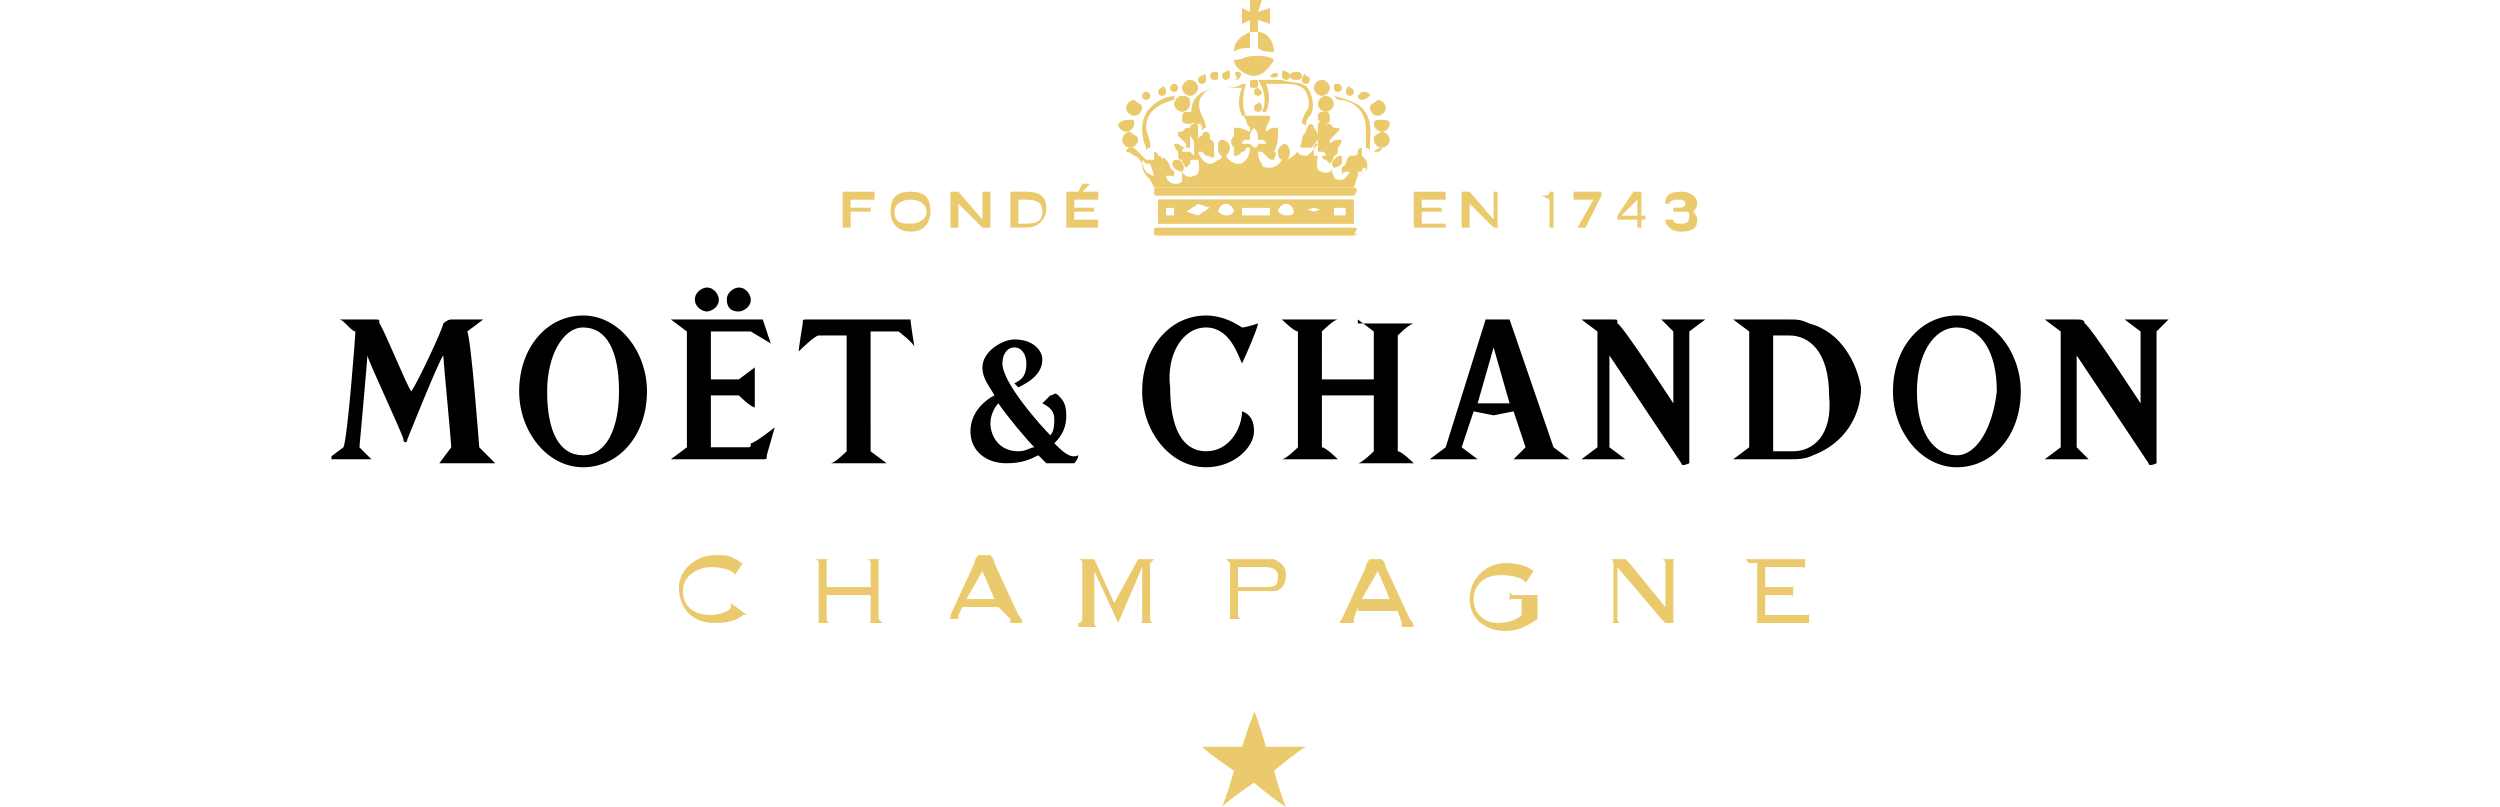 <?xml version="1.0" encoding="utf-8"?>
<!-- Generator: Adobe Illustrator 24.2.1, SVG Export Plug-In . SVG Version: 6.00 Build 0)  -->
<svg version="1.1" xmlns="http://www.w3.org/2000/svg" xmlns:xlink="http://www.w3.org/1999/xlink" x="0px" y="0px"
	 viewBox="0 0 62.6 20.2" style="enable-background:new 0 0 62.6 20.2;" xml:space="preserve">
<style type="text/css">
	.st0{clip-path:url(#SVGID_1_);fill:#EBCA6D;}
	.st1{clip-path:url(#SVGID_1_);}
	.st2{fill:#FFCC00;}
	.st3{fill:#E30613;}
	.st4{fill:#00A0DF;}
	.st5{fill:#1D1D1B;}
	.st6{clip-path:url(#SVGID_6_);fill:url(#SVGID_7_);}
	.st7{clip-path:url(#SVGID_8_);fill:url(#SVGID_9_);}
	.st8{fill:#225CA8;}
	.st9{clip-path:url(#SVGID_12_);fill:url(#SVGID_13_);}
	.st10{clip-path:url(#SVGID_14_);fill:url(#SVGID_15_);}
	.st11{fill:#FFFFFF;}
	.st12{fill:#004489;}
	.st13{fill-rule:evenodd;clip-rule:evenodd;fill:#FFFFFF;}
	.st14{fill:#E20613;}
	.st15{fill:url(#SVGID_21_);}
	.st16{fill:url(#SVGID_22_);}
	.st17{fill:url(#SVGID_23_);}
	.st18{fill:url(#SVGID_24_);}
	.st19{fill:url(#SVGID_25_);}
	.st20{fill:url(#SVGID_26_);}
	.st21{fill:url(#SVGID_27_);}
	.st22{fill:#8A6D4D;}
	.st23{fill-rule:evenodd;clip-rule:evenodd;fill:#162259;}
	.st24{fill:#162259;}
</style>
<g id="Capa_2">
	<g>
		<defs>
			<rect id="SVGID_70_" x="8.3" y="0" width="46.1" height="20.2"/>
		</defs>
		<clipPath id="SVGID_1_">
			<use xlink:href="#SVGID_70_"  style="overflow:visible;"/>
		</clipPath>
		<path class="st0" d="M18.7,15.4L18.7,15.4L18.7,15.4l-0.1,0c-0.1,0.1-0.3,0.2-0.7,0.2c-0.6,0-0.9-0.4-0.9-0.9
			c0-0.4,0.4-0.8,0.9-0.8c0.2,0,0.4,0,0.5,0.1c0.1,0,0.1,0.1,0.2,0.1l0,0l0,0l0,0l-0.2,0.3l0,0l0,0l0,0c0-0.1-0.3-0.2-0.6-0.2
			c-0.3,0-0.7,0.2-0.7,0.6c0,0.4,0.3,0.6,0.7,0.6c0.2,0,0.5-0.1,0.5-0.2l0-0.1l0,0l0,0L18.7,15.4"/>
		<path class="st0" d="M22,15.5C22,15.5,22,15.6,22,15.5l0.1,0.1h-0.4v0c0.1,0,0.1,0,0.1-0.1v-0.6h-1.1v0.6c0,0,0,0.1,0.1,0.1v0
			h-0.4v0c0.1,0,0.1,0,0.1-0.1v-1.4c0,0,0-0.1-0.1-0.1v0h0.4v0c-0.1,0-0.1,0-0.1,0.1v0.6h1.1v-0.6c0,0,0-0.1-0.1-0.1v0h0.4v0
			C22,14,22,14,22,14.1V15.5"/>
		<path class="st0" d="M24.1,15.2L24,15.4c0,0,0,0.1,0,0.1l0,0v0h-0.3l0,0c0.1,0,0.1,0,0.1-0.1l0.6-1.3c0-0.1,0.1-0.2,0.1-0.2h0.3
			c0,0,0.1,0.1,0.1,0.2l0.6,1.3c0.1,0.1,0.1,0.2,0.1,0.2l0,0h-0.4v0c0,0,0.1,0,0.1,0c0,0,0,0,0-0.1L25,15.2H24.1 M24.2,15h0.7
			l-0.3-0.7L24.2,15"/>
		<path class="st0" d="M34,15.2l-0.1,0.3c0,0,0,0.1,0,0.1l0,0l0,0h-0.4l0,0c0.1,0,0,0,0.1-0.1l0.6-1.3c0-0.1,0.1-0.2,0.1-0.2h0.3
			c0,0,0.1,0.1,0.1,0.2l0.6,1.3c0.1,0.1,0.1,0.2,0.1,0.2l0,0H35v0c0,0,0.1,0,0.1,0c0,0,0,0,0-0.1l-0.1-0.3H34 M34.1,15h0.7l-0.3-0.7
			L34.1,15"/>
		<path class="st0" d="M27,15.6L27,15.6c0.1,0,0.1-0.1,0.1-0.1v-1.4c0,0,0-0.1-0.1-0.1v0h0.4l0.5,1.1l0.6-1.1h0.4v0
			c0,0-0.1,0.1-0.1,0.1v1.4c0,0,0,0.1,0.1,0.1v0h-0.4v0c0.1,0,0.1,0,0.1-0.1v-1.3h0L28,15.6l-0.6-1.3h0v1.3c0,0,0,0.1,0.1,0.1v0H27"
			/>
		<path class="st0" d="M30.8,14.1C30.8,14,30.8,14,30.8,14.1L30.7,14h0.9c0.1,0,0.2,0,0.3,0c0.2,0.1,0.3,0.2,0.3,0.4
			c0,0.2-0.1,0.4-0.3,0.4c-0.1,0-0.2,0-0.3,0H31v0.6c0,0,0,0.1,0.1,0.1v0h-0.4v0c0.1,0,0.1,0,0.1-0.1V14.1 M31,14.7h0.7
			c0.3,0,0.3-0.1,0.3-0.3c0-0.1-0.1-0.2-0.3-0.2H31V14.7"/>
		<path class="st0" d="M37.9,15c-0.1,0-0.1,0-0.1,0.1l0,0v-0.3l0,0c0,0.1,0.1,0.1,0.1,0.1h0.6c0,0,0,0,0,0.1v0.3v0.2
			c-0.3,0.2-0.5,0.3-0.8,0.3c-0.5,0-0.9-0.3-0.9-0.8c0-0.5,0.4-0.9,0.9-0.9c0.5,0,0.7,0.2,0.7,0.2l0,0l0,0l-0.2,0.3l0,0l0,0
			c0-0.1-0.3-0.2-0.6-0.2c-0.5,0-0.7,0.3-0.7,0.6c0,0.4,0.3,0.6,0.6,0.6c0.3,0,0.5-0.1,0.6-0.2V15H37.9"/>
		<path class="st0" d="M41.7,15.2L41.7,15.2l0-1.1c0,0,0-0.1-0.1-0.1v0H42v0c-0.1,0-0.1,0-0.1,0.1v1.4v0.1h-0.2l-0.1-0.1l-1.1-1.3
			v1.3c0,0,0,0.1,0.1,0.1v0h-0.3v0c0.1,0,0.1,0,0.1-0.1v-1.4c0,0,0-0.1-0.1-0.1v0h0.4l0.1,0.1L41.7,15.2"/>
		<path class="st0" d="M43.8,14.1C43.8,14,43.8,14,43.8,14.1L43.7,14H45c0.1,0,0.2,0,0.2,0v0.3h0c0-0.1,0-0.1-0.1-0.1h-0.9v0.5h0.6
			c0.1,0,0.1,0,0.1-0.1h0v0.4h0c0-0.1,0-0.1-0.1-0.1h-0.6v0.5h1c0.1,0,0.1,0,0.1-0.1h0v0.3c0,0-0.1,0-0.1,0h-1.3v0
			c0.1,0,0.1,0,0.1-0.1V14.1"/>
		<path class="st0" d="M31.4,17.8c0.1,0.2,0.3,0.9,0.3,0.9s0.8,0,1,0c-0.2,0.1-0.8,0.6-0.8,0.6s0.2,0.7,0.3,0.9
			c-0.2-0.1-0.8-0.6-0.8-0.6s-0.6,0.4-0.8,0.6c0.1-0.2,0.3-0.9,0.3-0.9s-0.6-0.4-0.8-0.6c0.2,0,1,0,1,0l0.2-0.6
			C31.3,18.1,31.4,17.9,31.4,17.8"/>
		<path class="st0" d="M28.4,3.1c0,0.1-0.1,0.2-0.2,0.2c-0.1,0-0.2-0.1-0.2-0.2C28.1,3,28.2,3,28.3,3C28.4,3,28.4,3,28.4,3.1"/>
		<path class="st0" d="M28.5,3.5c0,0.1-0.1,0.2-0.2,0.2c-0.1,0-0.2-0.1-0.2-0.2c0-0.1,0.1-0.2,0.2-0.2C28.4,3.4,28.5,3.4,28.5,3.5"
			/>
		<path class="st0" d="M31,2C31,2,31.1,1.9,31,2c0.1-0.1,0.1-0.2,0-0.2C30.9,1.8,30.9,1.8,31,2C30.9,1.9,30.9,2,31,2 M31.6,2.8
			c0,0,0.1,0,0.1,0c0.1-0.2,0.1-0.5,0-0.7c0.1,0,0.2,0,0.3,0l0.1,0c0.2,0,0.5,0,0.6,0.2c0.1,0.2,0.1,0.4,0,0.5
			c-0.1,0.2-0.1,0.2-0.1,0.3c0,0,0.1,0,0.1,0.1c0-0.1,0-0.2,0.1-0.3c0.1-0.1,0.1-0.4,0-0.6C32.7,2,32.3,2.1,32.1,2h0
			C31.8,2,31.6,2,31.6,2l-0.1,0C31.7,2.3,31.7,2.6,31.6,2.8 M30.1,3.3c0-0.1,0.1-0.1,0.1-0.1c0,0,0-0.1-0.1-0.3
			c-0.1-0.2-0.1-0.4,0-0.5c0.1-0.2,0.4-0.2,0.6-0.2l0.1,0c0.1,0,0.2,0,0.3,0c-0.1,0.2-0.1,0.5,0,0.7c0,0,0.1,0,0.1,0
			c-0.1-0.2-0.1-0.5,0-0.8l-0.1,0c0,0-0.1,0.1-0.4,0.1h0c-0.2,0-0.6,0-0.8,0.3c-0.1,0.2-0.1,0.5,0,0.6C30.1,3.1,30.1,3.1,30.1,3.3
			 M33.7,5.4h-0.3V5.2h0.3V5.4z M32.9,5.4l-0.3-0.1l0.3-0.1l0.3,0.1L32.9,5.4z M32.2,5.4c-0.1,0-0.2-0.1-0.2-0.1
			c0-0.1,0.1-0.2,0.2-0.2c0.1,0,0.2,0.1,0.2,0.2C32.4,5.4,32.3,5.4,32.2,5.4 M31.8,5.4h-0.7V5.2h0.7V5.4z M30.7,5.4
			c-0.1,0-0.2-0.1-0.2-0.1c0-0.1,0.1-0.2,0.2-0.2c0.1,0,0.2,0.1,0.2,0.2C30.8,5.4,30.8,5.4,30.7,5.4 M30,5.4l-0.3-0.1L30,5.1
			l0.3,0.1L30,5.4z M29.5,5.4h-0.3V5.2h0.3V5.4z M33.9,5H29v0.6h4.9V5z M29.8,3.1c0.1,0,0.1-0.1,0.1-0.2c0-0.1-0.1-0.1-0.2-0.1
			c-0.1,0-0.1,0.1-0.1,0.2C29.6,3.1,29.7,3.1,29.8,3.1"/>
		<path class="st0" d="M29.4,2.5L29.4,2.5c0-0.1,0-0.1,0.1-0.1c-0.3,0-0.5,0.1-0.7,0.3c-0.3,0.3-0.2,0.8-0.1,1c0,0.1,0,0,0,0.1
			c0-0.1,0.1-0.1,0.1-0.1c0,0,0,0,0-0.1c0-0.1-0.1-0.3-0.1-0.4C28.7,2.8,29,2.6,29.4,2.5 M34.1,2.7c-0.1-0.1-0.3-0.2-0.7-0.3
			c0,0,0.1,0.1,0.1,0.1l0,0c0.4,0,0.7,0.3,0.7,0.7c0,0.1,0,0.2,0,0.4c0,0.1,0,0.1,0,0.1c0,0,0.1,0,0.1,0.1c0,0,0,0,0-0.1
			C34.3,3.4,34.4,3,34.1,2.7 M29.1,5.2h0.3v0.2h-0.3V5.2z M30,5.1l0.3,0.1L30,5.4l-0.3-0.1L30,5.1z M30.7,5.1c0.1,0,0.2,0.1,0.2,0.2
			c0,0.1-0.1,0.1-0.2,0.1c-0.1,0-0.2-0.1-0.2-0.1C30.5,5.2,30.6,5.1,30.7,5.1 M31.1,5.2h0.7v0.2h-0.7V5.2z M32.2,5.1
			c0.1,0,0.2,0.1,0.2,0.2c0,0.1-0.1,0.1-0.2,0.1c-0.1,0-0.2-0.1-0.2-0.1C32,5.2,32.1,5.1,32.2,5.1 M32.9,5.1l0.3,0.1l-0.3,0.1
			l-0.3-0.1L32.9,5.1z M33.4,5.2h0.3v0.2h-0.3V5.2z M29,5.6h4.9V5H29V5.6z"/>
		<path class="st0" d="M28.6,2.7c0,0.1-0.1,0.2-0.2,0.2c-0.1,0-0.2-0.1-0.2-0.2c0-0.1,0.1-0.2,0.2-0.2C28.5,2.6,28.6,2.6,28.6,2.7"
			/>
		<path class="st0" d="M28.8,2.4c0,0.1-0.1,0.1-0.1,0.1c-0.1,0-0.1-0.1-0.1-0.1c0-0.1,0.1-0.1,0.1-0.1C28.8,2.3,28.8,2.4,28.8,2.4"
			/>
		<path class="st0" d="M29.2,2.3c0,0.1-0.1,0.1-0.1,0.1c-0.1,0-0.1-0.1-0.1-0.1c0-0.1,0.1-0.1,0.1-0.1C29.1,2.1,29.2,2.2,29.2,2.3"
			/>
		<path class="st0" d="M29.5,2.2c0,0.1-0.1,0.1-0.1,0.1c-0.1,0-0.1-0.1-0.1-0.1c0-0.1,0.1-0.1,0.1-0.1C29.4,2.1,29.5,2.1,29.5,2.2"
			/>
		<path class="st0" d="M33.9,5.9L33.9,5.9C34,5.9,34,5.8,33.9,5.9c0.1-0.2,0.1-0.2,0-0.2H29c-0.1,0-0.1,0-0.1,0.1
			c0,0.1,0,0.1,0.1,0.1H33.9"/>
		<path class="st0" d="M33.9,4.9L33.9,4.9C34,4.9,34,4.9,33.9,4.9c0.1-0.1,0.1-0.2,0-0.2H29c-0.1,0-0.1,0-0.1,0.1
			c0,0.1,0,0.1,0.1,0.1H33.9"/>
		<path class="st0" d="M34.4,3.1c0,0.1,0.1,0.2,0.2,0.2s0.2-0.1,0.2-0.2C34.8,3,34.7,3,34.6,3S34.4,3,34.4,3.1"/>
		<rect x="34.7" y="3.2" transform="matrix(0.538 -0.843 0.843 0.538 13.348 30.672)" class="st0" width="0" height="0"/>
		<path class="st0" d="M34.4,3.5c0,0.1,0.1,0.2,0.2,0.2c0.1,0,0.2-0.1,0.2-0.2c0-0.1-0.1-0.2-0.2-0.2C34.4,3.4,34.4,3.4,34.4,3.5"/>
		<path class="st0" d="M34.3,2.7c0,0.1,0.1,0.2,0.2,0.2c0.1,0,0.2-0.1,0.2-0.2c0-0.1-0.1-0.2-0.2-0.2C34.4,2.6,34.3,2.6,34.3,2.7"/>
		<path class="st0" d="M34,2.4c0,0.1,0.1,0.1,0.1,0.1c0.1,0,0.2-0.1,0.2-0.1c0-0.1-0.1-0.1-0.2-0.1C34.1,2.3,34,2.4,34,2.4"/>
		<path class="st0" d="M33.7,2.3c0,0.1,0.1,0.1,0.1,0.1c0.1,0,0.1-0.1,0.1-0.1c0-0.1-0.1-0.1-0.1-0.1C33.8,2.1,33.7,2.2,33.7,2.3"/>
		<path class="st0" d="M33.4,2.2c0,0.1,0.1,0.1,0.1,0.1c0.1,0,0.1-0.1,0.1-0.1c0-0.1-0.1-0.1-0.1-0.1C33.4,2.1,33.4,2.1,33.4,2.2"/>
		<polygon class="st0" points="34.5,2.7 34.5,2.7 34.5,2.7 34.5,2.7 		"/>
		<rect x="34.2" y="2.4" transform="matrix(0.708 -0.707 0.707 0.708 8.322 24.866)" class="st0" width="0" height="0"/>
		<rect x="33.8" y="2.2" transform="matrix(0.744 -0.668 0.668 0.744 7.171 23.139)" class="st0" width="0" height="0"/>
		<polygon class="st0" points="31.3,0 31.6,0 31.5,0.3 31.8,0.2 31.8,0.6 31.5,0.5 31.5,0.8 31.3,0.8 31.3,0.5 31.1,0.6 31.1,0.2 
			31.3,0.3 		"/>
		<path class="st0" d="M29.8,2.6c0,0.1-0.1,0.2-0.2,0.2c-0.1,0-0.2-0.1-0.2-0.2c0-0.1,0.1-0.2,0.2-0.2C29.8,2.4,29.8,2.5,29.8,2.6"
			/>
		<path class="st0" d="M30,2.2c0,0.1-0.1,0.2-0.2,0.2c-0.1,0-0.2-0.1-0.2-0.2c0-0.1,0.1-0.2,0.2-0.2C29.9,2,30,2.1,30,2.2"/>
		<path class="st0" d="M30.2,2c0,0.1-0.1,0.1-0.1,0.1c-0.1,0-0.1-0.1-0.1-0.1c0-0.1,0.1-0.1,0.1-0.1C30.2,1.8,30.2,1.9,30.2,2"/>
		<path class="st0" d="M30.5,1.9C30.5,2,30.5,2,30.4,2c-0.1,0-0.1-0.1-0.1-0.1c0-0.1,0.1-0.1,0.1-0.1C30.5,1.8,30.5,1.8,30.5,1.9"/>
		<path class="st0" d="M30.8,1.9c0,0.1-0.1,0.1-0.1,0.1c-0.1,0-0.1-0.1-0.1-0.1c0-0.1,0.1-0.1,0.1-0.1C30.8,1.7,30.8,1.8,30.8,1.9"
			/>
		<path class="st0" d="M31.8,1.9C31.8,1.9,31.8,2,31.8,1.9C31.9,2,32,1.9,32,1.9C32,1.8,31.9,1.8,31.8,1.9
			C31.8,1.8,31.8,1.8,31.8,1.9"/>
		<path class="st0" d="M33.1,3.1c0.1,0,0.2,0,0.2-0.1c0-0.1,0-0.2-0.1-0.2c-0.1,0-0.2,0-0.2,0.1C33,3,33,3,33.1,3.1"/>
		<path class="st0" d="M33,2.6c0,0.1,0.1,0.2,0.2,0.2c0.1,0,0.2-0.1,0.2-0.2c0-0.1-0.1-0.2-0.2-0.2C33.1,2.4,33,2.5,33,2.6"/>
		<path class="st0" d="M32.9,2.2c0,0.1,0.1,0.2,0.2,0.2c0.1,0,0.2-0.1,0.2-0.2c0-0.1-0.1-0.2-0.2-0.2C33,2,32.9,2.1,32.9,2.2"/>
		<path class="st0" d="M32.6,2c0,0.1,0.1,0.1,0.1,0.1c0.1,0,0.1-0.1,0.1-0.1c0-0.1-0.1-0.1-0.1-0.1C32.7,1.8,32.6,1.9,32.6,2"/>
		<path class="st0" d="M32.3,1.9C32.3,2,32.4,2,32.5,2c0.1,0,0.1-0.1,0.1-0.1c0-0.1-0.1-0.1-0.1-0.1C32.4,1.8,32.3,1.8,32.3,1.9"/>
		<path class="st0" d="M32.1,1.9c0,0.1,0.1,0.1,0.1,0.1c0.1,0,0.1-0.1,0.1-0.1c0-0.1-0.1-0.1-0.1-0.1C32.1,1.7,32.1,1.8,32.1,1.9"/>
		<path class="st0" d="M31.6,2.3c0,0.1-0.1,0.1-0.1,0.1c-0.1,0-0.1-0.1-0.1-0.1c0-0.1,0.1-0.1,0.1-0.1C31.5,2.2,31.6,2.3,31.6,2.3"
			/>
		<path class="st0" d="M31.6,2.7c0,0.1-0.1,0.1-0.1,0.1c-0.1,0-0.1-0.1-0.1-0.1c0-0.1,0.1-0.1,0.1-0.1C31.5,2.5,31.6,2.6,31.6,2.7"
			/>
		<path class="st0" d="M31.5,2.1c0,0.1,0,0.1-0.1,0.1c-0.1,0-0.1,0-0.1-0.1c0-0.1,0-0.1,0.1-0.1C31.5,2,31.5,2,31.5,2.1"/>
		<path class="st0" d="M34.5,3.8c-0.1,0-0.1,0-0.2,0.1C34.3,3.9,34.2,4,34.2,4l-0.1-0.1c0,0,0-0.1,0-0.2l0,0c0,0-0.1,0-0.1,0.1
			c0,0.1-0.1,0.1-0.1,0.1s-0.1,0-0.1,0c-0.1,0.1-0.1,0.2-0.1,0.2s-0.1,0.1-0.1,0.1c0,0.1,0,0.2,0,0.2h0c0-0.1,0.1-0.1,0.1-0.1
			c0.1,0,0.1,0,0.1,0c0,0-0.1,0.2-0.2,0.2c-0.1,0-0.2,0-0.2-0.1c-0.1-0.1,0-0.2,0-0.2s0.1,0,0.2-0.1c0-0.1,0-0.2,0-0.2
			c-0.1,0-0.1,0-0.2,0.1c-0.1,0.1,0,0.2,0,0.2s-0.1,0.2-0.3,0.1C32.9,4.3,33,3.9,33,3.9s0.1,0,0.1,0c0,0,0,0.1,0.1,0.1
			c0,0,0.1,0.1,0.1,0.1c0,0,0.1-0.1,0.1-0.2c0.1,0,0.1-0.1,0.1-0.2c0,0,0.1-0.1,0.1-0.2c0,0-0.1,0-0.1,0c-0.1,0-0.2,0.1-0.2,0.1
			l0-0.1c0,0,0.1-0.1,0.2-0.2c0,0,0.1-0.1,0-0.1c0,0-0.1,0-0.1,0c0,0,0,0-0.1-0.1l0,0c-0.1,0-0.1,0-0.1,0c0,0-0.1-0.1-0.1-0.1
			c0,0-0.1,0.1-0.1,0.1c0,0.1,0,0.2,0,0.2c0,0,0,0.1,0,0.1s0-0.1-0.1-0.2c0-0.1-0.1-0.1-0.1-0.1c0,0-0.1,0.1-0.1,0.2
			c-0.1,0.1-0.1,0.2-0.1,0.2c0,0.1-0.1,0.2,0,0.2c0,0,0.1,0,0.2,0c0.1,0,0.1-0.1,0.1-0.1c0,0,0.1,0,0.1,0s-0.2,0.3-0.3,0.3
			c-0.2,0-0.2-0.1-0.2-0.1C32.3,4,32.2,4,32.2,4s0.1,0,0.1-0.2c0-0.1-0.1-0.2-0.1-0.2c-0.1,0-0.2,0.1-0.2,0.2c0,0.2,0.1,0.2,0.1,0.2
			s-0.1,0.2-0.3,0.2c-0.1,0-0.2,0-0.2-0.1c-0.1-0.1-0.1-0.3-0.1-0.3s0.1,0,0.1,0c0,0,0.1,0.1,0.1,0.1c0.1,0.1,0.1,0.1,0.2,0.1
			c0,0,0.1-0.2,0-0.2C32,3.6,32,3.5,32,3.4c0,0,0-0.2,0-0.2c0,0-0.1,0-0.1,0c-0.1,0-0.2,0.1-0.2,0.1s0-0.1,0-0.1
			c0,0,0.1-0.2,0.1-0.2c0-0.1,0-0.1,0-0.1c0,0-0.1,0-0.2,0c0,0-0.1,0-0.1,0h0c0,0-0.1,0-0.1,0c-0.1,0-0.1,0-0.2,0
			c-0.1,0,0,0.1,0,0.1c0,0.1,0.1,0.2,0.1,0.2c0,0,0,0.1,0,0.1S31.1,3.2,31,3.2c-0.1,0-0.1,0-0.1,0c0,0.1,0,0.2,0,0.2
			c-0.1,0.1-0.1,0.2,0,0.3c0,0.1,0,0.2,0,0.2c0.1,0,0.1,0,0.2-0.1c0.1,0,0.1-0.1,0.1-0.1c0,0,0.1,0,0.1,0s0,0.2-0.1,0.3
			c-0.1,0.1-0.1,0.1-0.2,0.1c-0.2,0-0.3-0.2-0.3-0.2s0.1-0.1,0.1-0.2c0-0.1-0.1-0.2-0.2-0.2c-0.1,0-0.1,0.1-0.1,0.2
			c0,0.2,0.1,0.2,0.1,0.2s0,0.1-0.1,0.1c0,0-0.1,0.1-0.2,0.1c-0.2,0-0.3-0.3-0.3-0.3s0,0,0.1,0c0,0,0.1,0.1,0.1,0.1
			c0.1,0,0.2,0.1,0.2,0c0,0,0-0.2,0-0.2c0-0.1,0-0.2-0.1-0.2c0-0.1,0-0.2-0.1-0.2c0,0-0.1,0-0.1,0.1C30,3.4,30,3.5,30,3.5
			s0-0.1,0-0.1c0,0,0-0.2,0-0.2c0-0.1,0-0.1-0.1-0.1c0,0-0.1,0-0.1,0.1c0,0-0.1,0-0.1,0l0,0c0,0-0.1,0.1-0.1,0.1c0,0-0.1,0-0.1,0
			c0,0,0,0.1,0,0.1c0,0,0.1,0.1,0.2,0.2l0,0.1c0,0-0.1,0-0.2-0.1c-0.1,0-0.1,0-0.1,0c0,0.1,0.1,0.2,0.1,0.2c0,0.2,0,0.2,0.1,0.2
			c0,0.1,0.1,0.2,0.1,0.2c0,0,0.1-0.1,0.1-0.1c0-0.1,0-0.1,0.1-0.1c0,0,0.1,0,0.1,0s0.1,0.4-0.1,0.4c-0.2,0.1-0.3-0.1-0.3-0.1
			s0.1-0.1,0-0.2c0-0.1-0.1-0.1-0.2-0.1c0,0-0.1,0.1,0,0.2c0.1,0.1,0.2,0.1,0.2,0.1s0,0.1,0,0.2c0,0.1-0.1,0.1-0.2,0.1
			c-0.1,0-0.2-0.1-0.2-0.2c0,0,0,0,0.1,0c0.1,0,0.1,0,0.1,0.1h0c0,0,0-0.1,0-0.2c0,0-0.1-0.1-0.1-0.1s0-0.1-0.1-0.2
			c-0.1-0.1-0.1,0-0.1,0s0-0.1-0.1-0.1c0-0.1-0.1-0.1-0.1-0.1l0,0c0,0,0,0.1,0,0.2L28.7,4c0,0-0.1-0.1-0.2-0.2
			c-0.1-0.1-0.1-0.1-0.2-0.1c-0.1,0-0.1,0.1-0.1,0.1s0.1,0,0.2,0.1c0.1,0,0.2,0.2,0.2,0.2c0,0.2,0.1,0.3,0.2,0.4l0.1,0.2h5L34,4.4
			c0.2,0,0.3-0.2,0.2-0.4c0,0,0.1-0.1,0.2-0.2c0.1-0.1,0.2-0.1,0.2-0.1S34.6,3.8,34.5,3.8 M28.9,4.4c0,0-0.1,0-0.2-0.1
			C28.6,4.2,28.6,4,28.6,4s0,0,0.1,0.1c0,0,0,0,0,0s0,0,0.1,0c0,0,0.1,0,0.1,0l-0.1,0l0,0L28.9,4.4z M29.9,3.9l-0.1-0.1
			c0,0,0,0-0.1,0c0,0-0.1,0-0.1,0s0-0.1,0.1-0.1c0,0,0.1,0,0.1,0s0,0,0-0.1c0-0.1,0-0.2,0-0.2s0.1,0.1,0.1,0.2c0,0.1,0,0.1,0,0.1
			s0,0,0.1,0c0.1,0,0.1,0,0.1,0s-0.1,0-0.1,0c0,0-0.1,0-0.1,0S29.9,3.9,29.9,3.9 M31.4,3.7c0,0-0.1-0.1-0.1-0.1s0,0-0.1,0
			c0,0-0.1,0-0.1,0s0-0.1,0.1-0.1c0,0,0.1,0,0.1,0s0,0,0-0.1c0-0.1,0.1-0.2,0.1-0.2h0c0,0,0.1,0.1,0.1,0.2c0,0.1,0,0.1,0,0.1
			s0,0,0.1,0c0.1,0,0.1,0.1,0.1,0.1s-0.1,0-0.1,0c0,0-0.1,0-0.1,0S31.5,3.7,31.4,3.7 M32.9,3.9c0,0,0-0.1,0-0.1s0,0-0.1,0
			c0,0-0.1,0-0.1,0s0.1,0,0.1,0c0,0,0.1,0,0.1,0s0,0,0-0.1c0-0.1,0.1-0.2,0.1-0.2s0,0.1,0,0.2c0,0.1,0,0.1,0,0.1s0,0,0.1,0
			c0.1,0,0.1,0.1,0.1,0.1s-0.1,0-0.1,0c0,0-0.1,0-0.1,0L32.9,3.9z M34.2,4.3C34.1,4.4,34,4.4,34,4.4l0-0.1l0,0l0,0c0,0,0,0,0.1,0
			C34.1,4.2,34.1,4.2,34.2,4.3c-0.1-0.1-0.1-0.1,0-0.1C34.2,4.1,34.2,4,34.2,4S34.2,4.2,34.2,4.3"/>
		<path class="st0" d="M31.3,0.8v0.4c-0.1,0-0.3,0-0.4,0.1C30.9,1,31.1,0.9,31.3,0.8"/>
		<path class="st0" d="M31.5,0.8c0.2,0,0.4,0.2,0.4,0.5c-0.1,0-0.3,0-0.4-0.1V0.8"/>
		<path class="st0" d="M31.9,1.5c-0.1,0.2-0.3,0.4-0.5,0.4c-0.2,0-0.5-0.2-0.5-0.4c0.2,0,0.3-0.1,0.5-0.1
			C31.6,1.4,31.8,1.4,31.9,1.5"/>
		<polygon class="st0" points="21.1,4.8 21.9,4.8 21.9,5 21.3,5 21.3,5.2 21.8,5.2 21.8,5.3 21.3,5.3 21.3,5.7 21.1,5.7 		"/>
		<path class="st0" d="M22.8,4.8c0.4,0,0.5,0.2,0.5,0.5c0,0.2-0.1,0.5-0.5,0.5c-0.4,0-0.5-0.3-0.5-0.5C22.3,5,22.4,4.8,22.8,4.8
			 M23.2,5.3C23.2,5.1,23,5,22.8,5c-0.2,0-0.4,0.1-0.4,0.3c0,0.3,0.2,0.3,0.4,0.3C23,5.6,23.2,5.5,23.2,5.3"/>
		<polygon class="st0" points="23.8,4.8 24,4.8 24.6,5.5 24.6,4.8 24.8,4.8 24.8,5.7 24.6,5.7 24,5.1 24,5.7 23.8,5.7 		"/>
		<path class="st0" d="M25.3,4.8h0.4c0.3,0,0.5,0.1,0.5,0.4c0,0.3-0.2,0.5-0.5,0.5h-0.4V4.8 M25.7,5.6c0.3,0,0.4-0.1,0.4-0.3
			C26.1,5.1,26,5,25.7,5h-0.2v0.6H25.7"/>
		<path class="st0" d="M26.7,4.8h0.8V5h-0.6v0.2h0.5v0.1h-0.5v0.2h0.6v0.2h-0.8V4.8z M27.1,4.6h0.2l-0.2,0.2H27L27.1,4.6"/>
		<polygon class="st0" points="35.4,4.8 36.2,4.8 36.2,5 35.6,5 35.6,5.2 36.1,5.2 36.1,5.3 35.6,5.3 35.6,5.6 36.2,5.6 36.2,5.7 
			35.4,5.7 		"/>
		<polygon class="st0" points="36.6,4.8 36.8,4.8 37.4,5.5 37.4,4.8 37.5,4.8 37.5,5.7 37.4,5.7 36.8,5.1 36.8,5.7 36.6,5.7 		"/>
		<path class="st0" d="M38.6,4.9c0.1,0,0.2,0,0.2-0.1h0.1v0.9h-0.1V5L38.6,4.9L38.6,4.9"/>
		<polygon class="st0" points="39.9,5 39.4,5 39.4,4.8 40.1,4.8 40.1,4.9 39.7,5.7 39.5,5.7 		"/>
		<path class="st0" d="M40.9,4.8h0.2v0.6h0.1v0.1h-0.1v0.2H41V5.5h-0.5V5.4L40.9,4.8z M41,5l-0.4,0.4H41V5"/>
		<path class="st0" d="M41.9,5.2H42c0.1,0,0.2,0,0.2-0.1c0-0.1-0.1-0.1-0.2-0.1c-0.2,0-0.2,0.1-0.2,0.1h-0.1c0-0.1,0-0.3,0.4-0.3
			c0.2,0,0.4,0.1,0.4,0.3c0,0.1-0.1,0.2-0.1,0.2c0,0,0.1,0.1,0.1,0.2c0,0.2-0.1,0.3-0.4,0.3c-0.3,0-0.4-0.2-0.4-0.3h0.2
			c0,0.1,0.1,0.1,0.2,0.1c0.1,0,0.2,0,0.2-0.2c0-0.1,0-0.1-0.2-0.1h-0.2V5.2"/>
		<path class="st1" d="M14.6,11.4c-0.6,0-0.9-0.6-0.9-1.6c0-0.9,0.4-1.6,0.9-1.6c0.6,0,0.9,0.6,0.9,1.6
			C15.5,10.7,15.2,11.4,14.6,11.4 M14.6,7.9c-0.9,0-1.6,0.8-1.6,1.9c0,1,0.7,1.9,1.6,1.9c0.9,0,1.6-0.8,1.6-1.9
			C16.2,8.8,15.5,7.9,14.6,7.9 M22.7,8c-0.1,0-2.4,0-2.5,0c-0.1,0-0.1,0-0.1,0.1c0,0-0.1,0.6-0.1,0.7c0,0,0.4-0.4,0.5-0.4
			c0,0,0.1,0,0.1,0c0,0,0.6,0,0.6,0v2.9c0,0-0.3,0.3-0.4,0.3h1.4l-0.4-0.3V8.3h0.6c0.1,0,0.1,0,0.1,0c0,0,0.4,0.3,0.4,0.4
			c0,0-0.1-0.6-0.1-0.7C22.8,8,22.8,8,22.7,8 M18.7,11.2h-0.9V9.9h0.7c0,0,0.3,0.3,0.4,0.3V9.2l-0.4,0.3h-0.7V8.3h0.9
			c0.1,0,0.1,0,0.1,0l0.5,0.3c0,0-0.2-0.6-0.2-0.6C19,8,19,8,18.9,8h-2.1c0,0,0.4,0.3,0.4,0.3c0,0,0,2.9,0,2.9l-0.4,0.3h2.3
			c0.1,0,0.1,0,0.1-0.1c0,0,0.2-0.7,0.2-0.7c0,0-0.5,0.4-0.6,0.4C18.8,11.2,18.8,11.2,18.7,11.2 M11.7,8.3L12.1,8
			c-0.1,0-0.7,0-0.8,0c-0.1,0-0.2,0.1-0.2,0.1c0,0.1-0.6,1.4-0.8,1.7c-0.1-0.1-0.7-1.6-0.8-1.7C9.5,8,9.5,8,9.4,8H8.5
			c0.1,0,0.3,0.3,0.4,0.3c0,0.1-0.2,2.7-0.3,2.9l-0.4,0.3h1.1L9,11.2C9,11.2,9.2,9,9.2,8.9c0,0.1,0.9,2,0.9,2.1c0,0.1,0.1,0.1,0.1,0
			c0,0,0.8-2,0.9-2.1c0,0.1,0.2,2.2,0.2,2.3L11,11.6h1.4L12,11.2C12,11.2,11.8,8.5,11.7,8.3 M17.7,7.8c0.1,0,0.3-0.1,0.3-0.3
			c0-0.1-0.1-0.3-0.3-0.3c-0.1,0-0.3,0.1-0.3,0.3C17.4,7.7,17.6,7.8,17.7,7.8 M18.5,7.8c0.1,0,0.3-0.1,0.3-0.3
			c0-0.1-0.1-0.3-0.3-0.3c-0.1,0-0.3,0.1-0.3,0.3C18.2,7.7,18.3,7.8,18.5,7.8 M34,8l0.4,0.3v1.2h-1.3V8.3c0,0,0.3-0.3,0.4-0.3h-1.4
			c0,0,0.3,0.3,0.4,0.3v2.9c0,0-0.3,0.3-0.4,0.3h1.4c0,0-0.3-0.3-0.4-0.3V9.9h1.3v1.4c0,0-0.3,0.3-0.4,0.3h1.4c0,0-0.3-0.3-0.4-0.3
			c0,0,0-2.8,0-2.9c0,0,0.3-0.3,0.4-0.3H34z M30.2,8.2c0.6,0,0.8,0.7,0.9,0.9c0.1-0.2,0.4-0.9,0.4-1c0,0-0.3,0.1-0.4,0.1
			c-0.3-0.2-0.6-0.3-0.9-0.3c-0.9,0-1.6,0.8-1.6,1.9c0,1,0.7,1.9,1.6,1.9c0.7,0,1.2-0.5,1.2-0.9c0-0.1,0-0.4-0.3-0.5
			c0,0.4-0.3,1-0.9,1c-0.6,0-0.9-0.6-0.9-1.6C29.2,8.9,29.6,8.2,30.2,8.2 M49,11.4c-0.6,0-1-0.6-1-1.6c0-0.9,0.4-1.6,1-1.6
			c0.6,0,1,0.6,1,1.6C49.9,10.7,49.5,11.4,49,11.4 M49,7.9c-0.9,0-1.6,0.8-1.6,1.9c0,1,0.7,1.9,1.6,1.9c0.9,0,1.6-0.8,1.6-1.9
			C50.6,8.8,49.9,7.9,49,7.9 M25.5,11.3c-0.5,0-0.7-0.4-0.7-0.7c0-0.2,0.1-0.4,0.2-0.5c0.2,0.3,0.7,0.9,0.9,1.1
			C25.8,11.2,25.7,11.3,25.5,11.3 M26.4,11.1c0.2-0.2,0.3-0.4,0.3-0.7c0-0.3-0.1-0.4-0.2-0.5c-0.1-0.1-0.1,0-0.2,0
			c0,0-0.1,0.1-0.2,0.2c0.2,0.1,0.3,0.2,0.3,0.4c0,0.1,0,0.3-0.1,0.4c-0.2-0.2-1.2-1.3-1.2-1.8c0-0.2,0.1-0.4,0.3-0.4
			c0.2,0,0.3,0.2,0.3,0.4c0,0.3-0.1,0.4-0.3,0.5c0,0,0.1,0.1,0.1,0.1c0.2-0.1,0.6-0.3,0.6-0.7c0-0.2-0.2-0.5-0.7-0.5
			c-0.3,0-0.8,0.3-0.8,0.7c0,0.3,0.2,0.5,0.3,0.7c-0.2,0.1-0.6,0.4-0.6,0.9c0,0.5,0.4,0.8,0.9,0.8c0.4,0,0.6-0.1,0.8-0.2
			c0.1,0.1,0.1,0.1,0.2,0.2c0.1,0,0.6,0,0.7,0c0,0,0.1-0.1,0.1-0.2C26.8,11.5,26.6,11.3,26.4,11.1 M37,10.1l0.4-1.4l0.4,1.4L37,10.1
			z M37.8,8h-0.6l-1,3.2l-0.4,0.3H37l-0.4-0.3l0.3-0.9l0.5,0.1l0.5-0.1l0.3,0.9l-0.3,0.3h1.4l-0.4-0.3L37.8,8z M41.9,8.3v1.8
			c0,0-1.3-2-1.4-2C40.5,8,40.5,8,40.4,8c0,0-0.8,0-0.8,0L40,8.3v2.9l-0.4,0.3h1.1l-0.4-0.3V8.9l1.8,2.7c0,0.1,0.2,0,0.2,0V8.3
			L42.7,8l-1.1,0L41.9,8.3z M53.2,8l0.4,0.3v1.8c0,0-1.3-2-1.4-2C52.2,8,52.1,8,52,8c0,0-0.8,0-0.8,0l0.4,0.3v2.9l-0.4,0.3h1.1
			L52,11.2V8.9l1.8,2.7c0,0.1,0.2,0,0.2,0V8.3L54.3,8L53.2,8z M44.9,11.3c-0.1,0-0.3,0-0.5,0c0-0.1,0-2.9,0-2.9c0.1,0,0.4,0,0.4,0
			c0.5,0,1,0.4,1,1.5C45.9,10.9,45.4,11.3,44.9,11.3 M45.3,8.1C45.1,8,45,8,44.8,8h-1.4l0.4,0.3v2.9l-0.4,0.3h1.4
			c0.2,0,0.4,0,0.6-0.1c0.8-0.3,1.2-1,1.2-1.7C46.5,9.1,46.1,8.3,45.3,8.1"/>
	</g>
</g>
<g id="Capa_3">
</g>
<g id="Capa_4">
</g>
<g id="Capa_5">
</g>
<g id="Capa_6">
</g>
<g id="Capa_7">
</g>
</svg>
